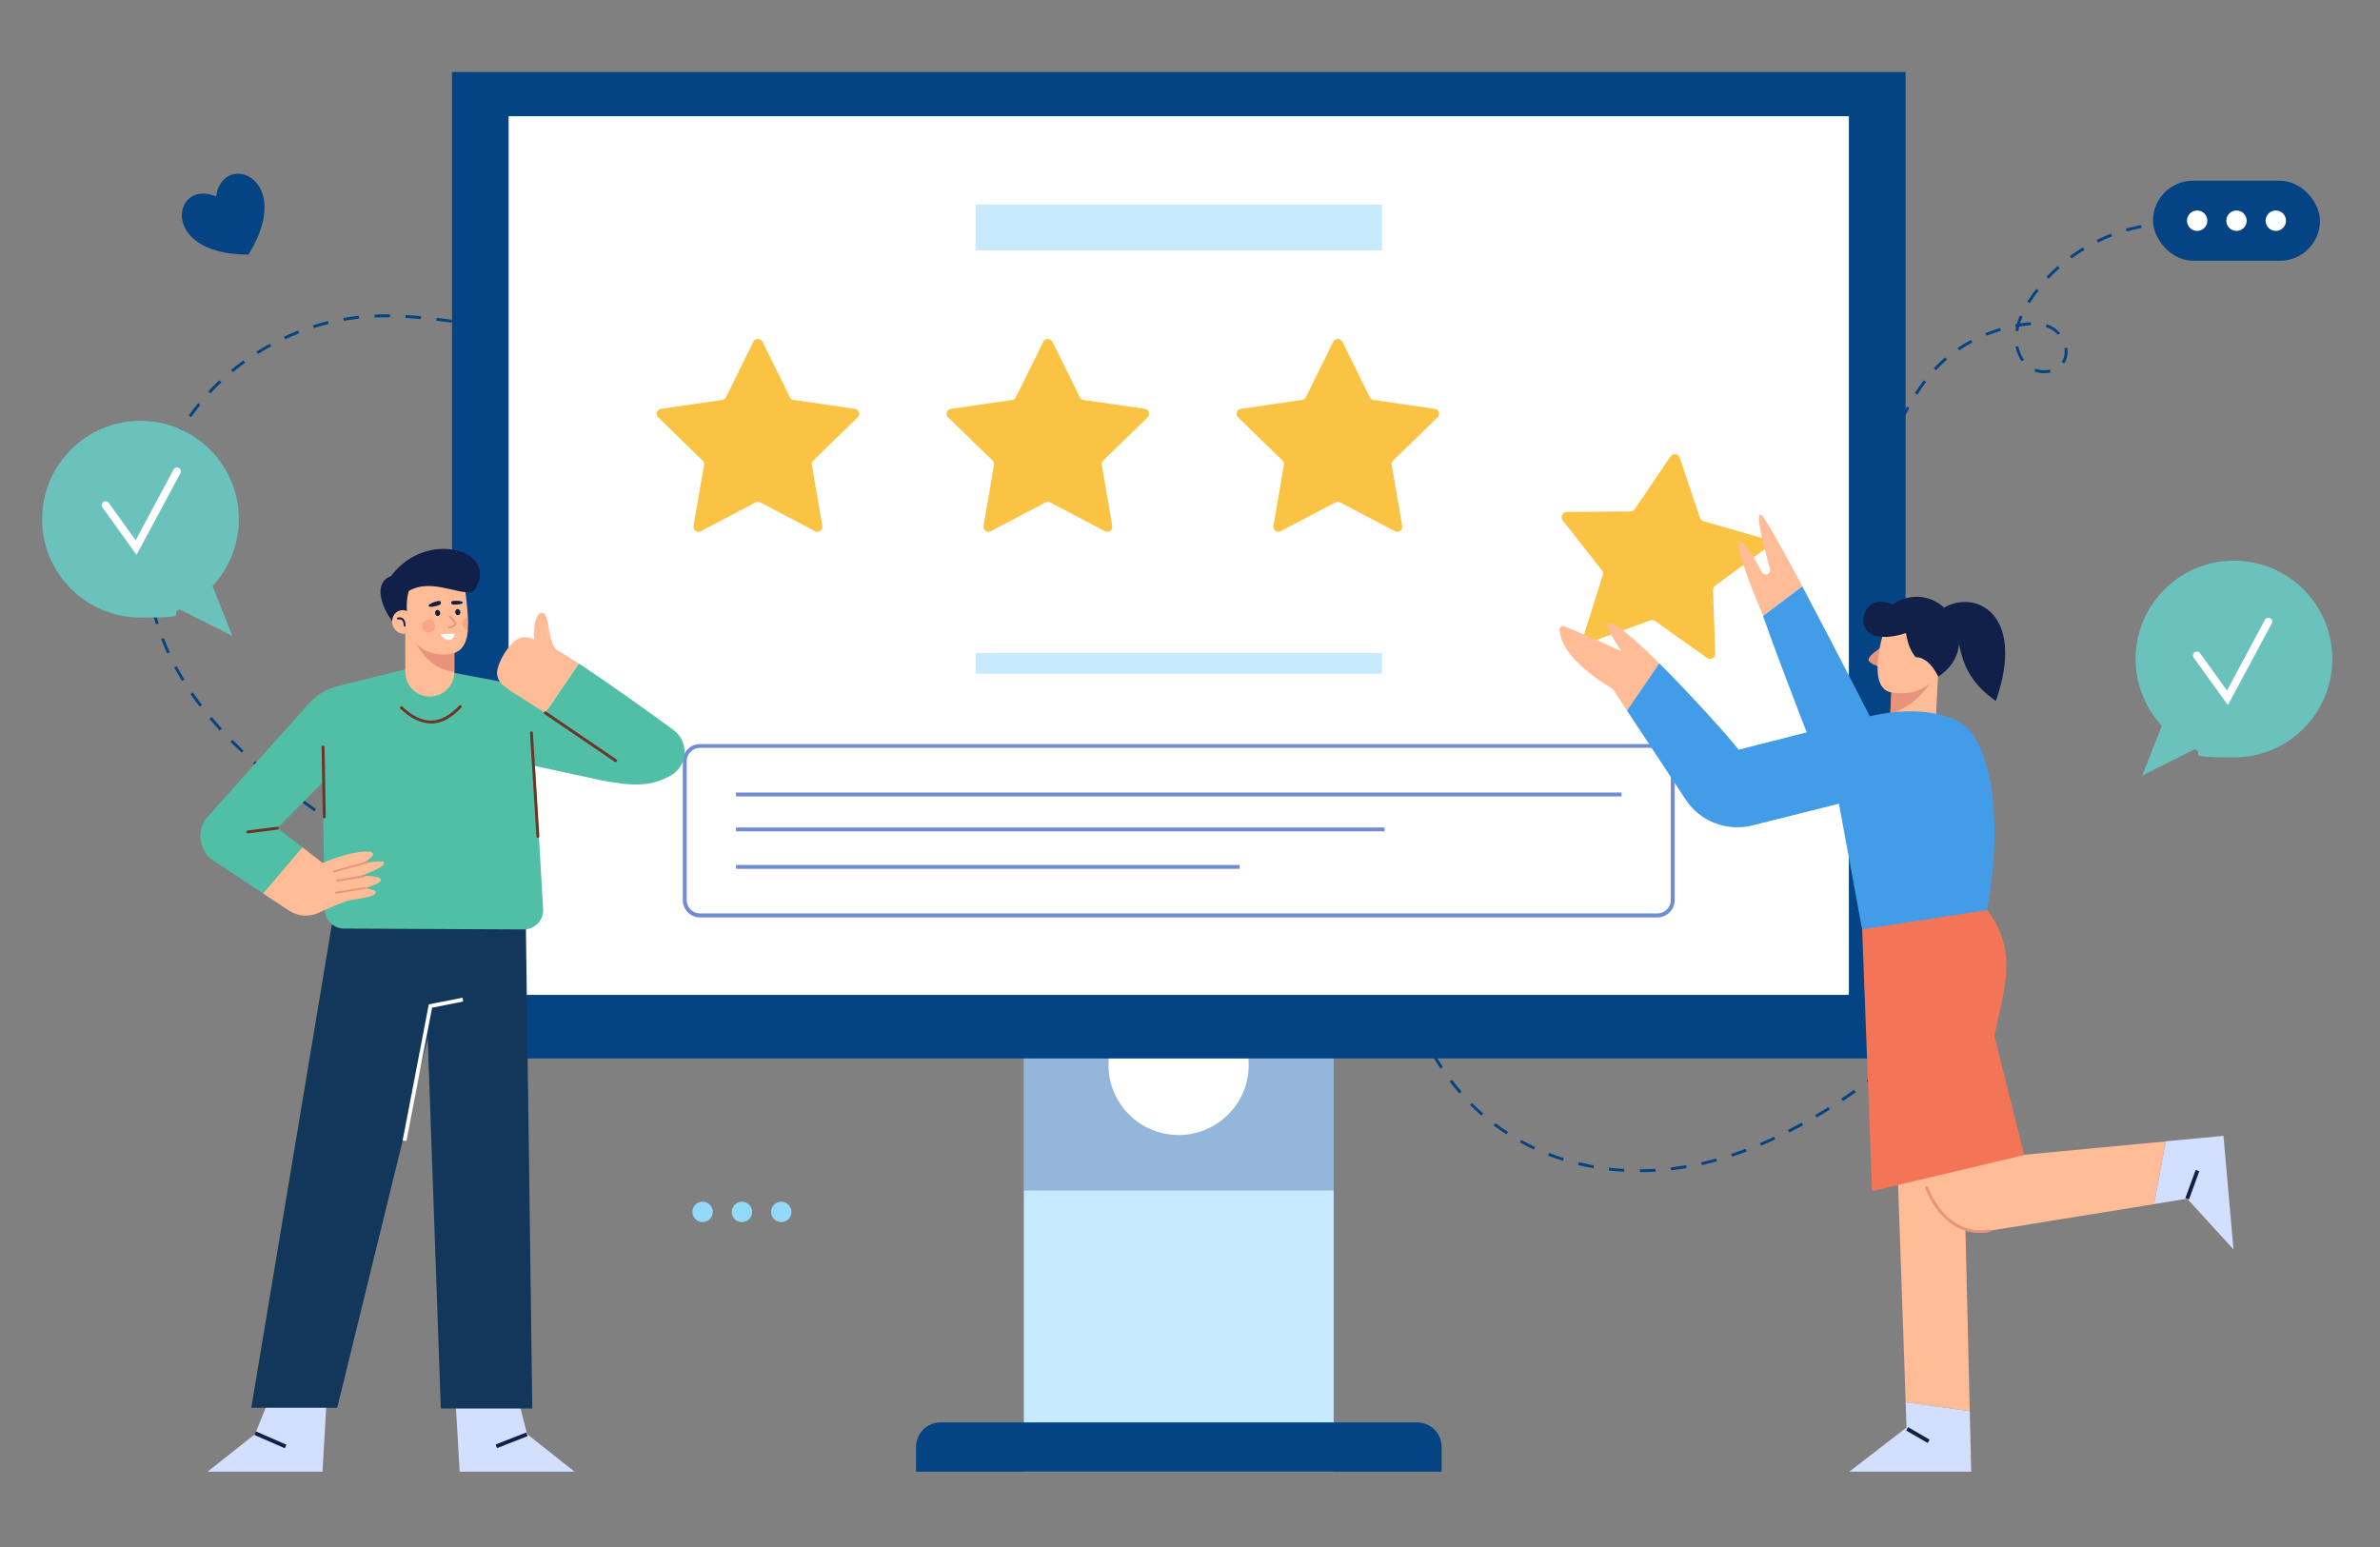 <svg xmlns="http://www.w3.org/2000/svg" id="OBJECTS" viewBox="0 0 2451.1 1593.2"><rect x="0" y="0" width="2451.1" height="1593.2" fill="#808080" stroke="none"/><defs><style>      .cls-1 {        fill: #ee6f57;      }      .cls-1, .cls-2, .cls-3, .cls-4, .cls-5, .cls-6, .cls-7, .cls-8, .cls-9, .cls-10, .cls-11, .cls-12, .cls-13, .cls-14, .cls-15, .cls-16, .cls-17, .cls-18 {        stroke-width: 0px;      }      .cls-1, .cls-17 {        opacity: .3;      }      .cls-2 {        fill: #429ce8;      }      .cls-3 {        fill: #50bfa5;      }      .cls-4 {        fill: #c7eaff;      }      .cls-5 {        fill: #ffbc96;      }      .cls-6 {        fill: #6bc1bc;      }      .cls-7 {        fill: #d3dfff;      }      .cls-8 {        fill: #044484;      }      .cls-9 {        fill: #708cd5;      }      .cls-10 {        fill: #93d9fa;      }      .cls-11 {        fill: #6f3428;      }      .cls-12 {        fill: #f47458;      }      .cls-13 {        fill: #13375b;      }      .cls-14 {        fill: #102048;      }      .cls-15 {        fill: #fbc343;      }      .cls-16 {        fill: #fff;      }      .cls-17 {        fill: #1f3c88;      }      .cls-18 {        fill: #e8947d;      }    </style></defs><g><path class="cls-8" d="M1942.5,480.6l-2.9-.8.4-1.5,2.9.8-.4,1.4ZM1947.7,463.9l-2.8-1c1.8-5.2,3.6-10.3,5.5-15.1l2.8,1.1c-1.9,4.8-3.7,9.8-5.4,15ZM1959.3,434.3l-2.7-1.2c2.3-5,4.7-9.8,7.2-14.4l2.6,1.4c-2.5,4.5-4.8,9.3-7.1,14.2ZM1974.5,406.4l-2.5-1.6c2.9-4.6,6.1-9,9.3-13.2l2.4,1.8c-3.1,4.1-6.2,8.4-9.1,13ZM2105.4,384.4c-3.5,0-7-.6-10.2-1.9l1.1-2.8c4.6,1.8,10,2.1,14.9,1l.7,2.9c-2.1.5-4.2.7-6.4.7ZM1993.8,381.3l-2.2-2.1c3.7-4,7.6-7.7,11.6-11.2l2,2.3c-3.9,3.4-7.8,7.1-11.4,11ZM2125.9,374.2l-1.4-.6-1.2-.9c2-3,3-6.5,3-10.3s-.1-2.6-.3-3.9l3-.5c.3,1.5.4,3,.4,4.4,0,4.4-1.1,8.3-3.4,11.8ZM2082.2,372.2c-3.1-4.3-5.3-9.5-6.5-15.2l2.9-.6c1,5.2,3.1,10.1,5.9,14l-2.4,1.8ZM2017.8,360.8l-1.7-2.5c4.4-3,9.1-5.8,13.8-8.3l1.4,2.7c-4.7,2.5-9.2,5.2-13.5,8.2ZM2045.7,345.9l-1.1-2.8c4.9-2,10-3.7,15.3-5.3l.8,2.9c-5.1,1.5-10.2,3.2-15,5.2ZM2119.4,345c-2.2-2.6-4.9-4.8-7.8-6.3-1.5-.8-3.1-1.5-4.8-2l1-2.8c1.8.6,3.6,1.4,5.2,2.2,3.2,1.7,6.1,4.1,8.6,6.9l-2.3,2ZM2078.5,341.1l-3-.5c.2-1.2.4-2.4.7-3.7,0,0-.1,0-.2,0l-.6-2.9c.5-.1,1.1-.2,1.6-.3.8-2.9,1.9-5.8,3.2-8.7l2.8,1.2c-1,2.4-1.9,4.7-2.6,6.9,4.2-.7,7.8-1.1,11.2-1.2v3c-3.5.1-7.4.6-12.1,1.5-.4,1.6-.7,3.2-1,4.8ZM2090.4,312.2l-2.5-1.6,1.3-2c2.5-3.8,5.2-7.6,8-11.2l2.4,1.8c-2.8,3.6-5.4,7.3-7.8,11l-1.3,2ZM2109.8,287.2l-2.2-2.1c3.7-3.9,7.5-7.7,11.6-11.2l2,2.2c-4,3.5-7.8,7.2-11.4,11ZM2133.5,266.2l-1.8-2.4c4.3-3.2,8.8-6.2,13.4-9l1.6,2.6c-4.5,2.7-9,5.7-13.2,8.8ZM2160.6,249.8l-1.3-2.7c4.8-2.4,9.8-4.5,14.8-6.5l1.1,2.8c-4.9,1.9-9.8,4-14.5,6.4ZM2190.2,238.4l-.8-2.9c5.2-1.5,10.5-2.7,15.7-3.7l.6,2.9c-5.2,1-10.4,2.2-15.4,3.6ZM2221.3,232.6l-.3-3c5-.5,10.1-.7,15.1-.7h1s0,3,0,3h-1c-4.9,0-9.9.2-14.8.7Z"></path><g><rect class="cls-8" x="2217.3" y="186.1" width="172" height="82.4" rx="41.2" ry="41.2"></rect><g><circle class="cls-16" cx="2262.8" cy="227.3" r="10.5"></circle><circle class="cls-16" cx="2303.3" cy="227.3" r="10.5"></circle><circle class="cls-16" cx="2343.8" cy="227.3" r="10.5"></circle></g></g><path class="cls-8" d="M376.5,871.9c-4.4-3-8.8-5.9-13.3-8.9l1.7-2.5c4.4,3,8.9,6,13.3,8.9l-1.7,2.5ZM350,854c-4.4-3-8.8-6-13.2-9.1l1.7-2.5c4.4,3.1,8.8,6.1,13.2,9.1l-1.7,2.5ZM323.7,835.6c-4.3-3.1-8.7-6.2-13-9.4l1.8-2.4c4.3,3.2,8.6,6.3,12.9,9.4l-1.7,2.4ZM298,816.6c-4.2-3.3-8.5-6.5-12.6-9.9l1.9-2.3c4.2,3.3,8.3,6.6,12.6,9.8l-1.8,2.4ZM272.9,796.5c-4.1-3.4-8.2-6.9-12.2-10.5l2-2.2c4,3.5,8,7,12.1,10.4l-1.9,2.3ZM248.9,775.2c-3.9-3.7-7.8-7.5-11.5-11.2l2.1-2.1c3.7,3.7,7.5,7.5,11.4,11.1l-2.1,2.2ZM226.3,752.4c-3.7-4-7.2-8-10.6-12.1l2.3-1.9c3.4,4,6.9,8,10.5,12l-2.2,2ZM205.6,727.8c-3.3-4.3-6.5-8.7-9.5-13l2.5-1.7c3,4.3,6.1,8.6,9.4,12.9l-2.4,1.8ZM187.4,701.3c-2.8-4.6-5.5-9.3-8-13.9l2.6-1.4c2.5,4.6,5.1,9.2,7.9,13.8l-2.6,1.6ZM172.2,673c-2.2-4.9-4.4-9.9-6.3-14.8l2.8-1.1c1.9,4.9,4,9.8,6.2,14.6l-2.7,1.3ZM160.6,643c-1.6-5.1-3-10.3-4.3-15.5l2.9-.7c1.2,5.1,2.6,10.3,4.2,15.3l-2.9.9ZM153.2,611.7c-.9-5.3-1.6-10.6-2.2-16l3-.3c.5,5.3,1.3,10.6,2.1,15.8l-3,.5ZM149.9,579.7c-.1-3.1-.2-6.2-.2-9.4,0-2.2,0-4.5,0-6.7h3c0,2.3,0,4.5,0,6.7,0,3.1,0,6.2.2,9.2h-3ZM153.7,547.8l-3-.3c.5-5.3,1.1-10.7,2-16l3,.5c-.8,5.2-1.5,10.5-1.9,15.8ZM158.6,516.4l-2.9-.6c1.2-5.2,2.5-10.5,4-15.6l2.9.8c-1.5,5.1-2.8,10.2-3.9,15.4ZM167.4,485.9l-2.8-1c1.8-5,3.8-10.1,5.9-15l2.8,1.2c-2.1,4.8-4.1,9.8-5.9,14.8ZM180.1,456.7l-2.7-1.4c2.5-4.8,5.1-9.5,7.9-14l2.6,1.6c-2.7,4.5-5.4,9.1-7.8,13.9ZM196.7,429.6l-2.4-1.7c3.1-4.3,6.4-8.7,9.8-12.8l2.3,1.9c-3.3,4.1-6.6,8.4-9.6,12.6ZM216.7,405l-2.2-2c3.6-3.9,7.5-7.7,11.4-11.4l2.1,2.2c-3.9,3.6-7.6,7.4-11.2,11.3ZM239.9,383.2l-1.9-2.3c4.1-3.4,8.4-6.7,12.7-9.8l1.8,2.4c-4.3,3.1-8.5,6.4-12.6,9.7ZM265.7,364.6l-1.6-2.5c4.5-2.8,9.2-5.6,13.9-8.1l1.4,2.6c-4.6,2.5-9.3,5.2-13.7,8ZM293.6,349.4l-1.3-2.7c4.9-2.3,9.8-4.4,14.8-6.3l1.1,2.8c-4.9,1.9-9.8,4-14.6,6.2ZM577.2,344.1h-.6v-3h.6c5.3,0,10.4-.1,15.3-.4l.2,3c-5,.3-10.2.4-15.5.4ZM560.6,343.7c-5.1-.3-10.4-.6-16-1.1l.3-3c5.6.5,10.8.9,15.9,1.1v3ZM608.8,342.2l-.4-3c5.3-.7,10.6-1.6,15.6-2.7l.6,2.9c-5.1,1.1-10.5,2.1-15.9,2.8ZM528.6,341c-5.3-.6-10.6-1.3-15.9-2l.4-3c5.3.7,10.6,1.4,15.9,2l-.3,3ZM323.2,337.9l-.9-2.9c5.1-1.6,10.3-3.1,15.5-4.3l.7,2.9c-5.1,1.3-10.3,2.7-15.3,4.3ZM496.8,336.8l-15.8-2.3.4-3,15.8,2.3-.4,3ZM640.3,335.2l-.9-2.9c5-1.6,10-3.5,14.8-5.6l1.2,2.7c-4.9,2.1-9.9,4.1-15.1,5.7ZM465.1,332.3c-5.3-.7-10.6-1.4-15.8-2l.4-3c5.3.6,10.6,1.3,15.9,2l-.4,3ZM354.1,330.4l-.5-3c5.3-.9,10.7-1.7,15.9-2.2l.3,3c-5.2.6-10.5,1.3-15.7,2.2ZM433.4,328.6c-5.6-.5-10.8-.9-15.9-1.2l.2-3c5.1.3,10.3.7,16,1.2l-.3,3ZM385.7,327v-3c5.2-.2,10.6-.3,16-.2v3c-5.4,0-10.7,0-16,.2Z"></path><path class="cls-8" d="M1688.9,1207.2v-3c5.2,0,10.6-.2,15.9-.5l.2,3c-5.4.3-10.8.5-16.1.5ZM1672.8,1206.8c-5.3-.3-10.7-.7-16-1.3l.3-3c5.3.6,10.6,1.1,15.8,1.3l-.2,3ZM1721,1205.3l-.3-3c5.2-.6,10.5-1.4,15.8-2.3l.5,3c-5.3.9-10.7,1.7-15.9,2.3ZM1640.9,1203.1c-5.3-.9-10.6-2-15.7-3.3l.7-2.9c5.1,1.2,10.3,2.3,15.6,3.3l-.5,3ZM1752.7,1199.9l-.7-2.9c1.9-.4,3.7-.9,5.6-1.3,3.3-.8,6.6-1.7,9.9-2.6l.8,2.9c-3.3.9-6.6,1.8-9.9,2.6-1.9.5-3.8.9-5.6,1.3ZM1609.6,1195.5c-5.1-1.6-10.2-3.4-15.2-5.3l1.1-2.8c4.9,1.9,9.9,3.7,15,5.2l-.9,2.9ZM1783.7,1191.3l-.9-2.9c5-1.6,10.1-3.4,15-5.3l1.1,2.8c-5,1.9-10.1,3.7-15.2,5.3ZM1579.6,1183.9c-4.8-2.3-9.7-4.7-14.3-7.3l1.5-2.6c4.6,2.6,9.4,5,14.2,7.2l-1.3,2.7ZM1813.7,1180l-1.2-2.8c4.8-2,9.7-4.2,14.6-6.5l1.3,2.7c-4.9,2.3-9.8,4.5-14.7,6.5ZM1551.5,1168.3c-4.5-2.9-8.9-6-13.2-9.2l1.8-2.4c4.2,3.2,8.6,6.2,13,9.1l-1.6,2.5ZM1842.8,1166.4l-1.4-2.7c4.7-2.4,9.4-4.9,14.1-7.5l1.5,2.6c-4.7,2.6-9.5,5.1-14.2,7.5ZM1870.9,1151l-1.5-2.6c4.6-2.7,9.1-5.5,13.6-8.3l1.6,2.5c-4.5,2.9-9.1,5.7-13.7,8.4ZM1525.7,1149c-4-3.5-8-7.2-11.8-11l2.1-2.1c3.8,3.8,7.7,7.4,11.6,10.8l-2,2.3ZM1898,1133.9l-1.7-2.5c4.4-2.9,8.8-6,13.2-9l1.7,2.5c-4.4,3.1-8.8,6.1-13.2,9.1ZM1503,1126.2c-3.5-4-6.9-8.2-10.1-12.5l2.4-1.8c3.2,4.2,6.6,8.4,10,12.3l-2.3,2ZM1924.3,1115.4l-1.8-2.4c4.3-3.1,8.5-6.3,12.8-9.6l1.8,2.4c-4.2,3.3-8.5,6.5-12.8,9.6ZM1483.5,1100.6c-3-4.5-5.8-9.1-8.5-13.7l2.6-1.5c2.6,4.6,5.5,9.1,8.4,13.5l-2.5,1.7ZM1949.8,1096l-1.9-2.4c4.2-3.3,8.3-6.7,12.4-10.1l1.9,2.3c-4.1,3.4-8.3,6.8-12.5,10.1ZM1467.3,1072.8c-2.4-4.7-4.7-9.6-6.8-14.6l2.7-1.2c2.1,4.9,4.4,9.7,6.8,14.4l-2.7,1.4ZM1454.5,1043.2c-1.8-5-3.6-10.2-5.1-15.2l2.9-.9c1.5,5,3.2,10.1,5.1,15.1l-2.8,1ZM1445.2,1012.5c-1.3-5.2-2.4-10.5-3.3-15.7l3-.5c.9,5.2,2,10.4,3.3,15.6l-2.9.7ZM1439.5,980.8c-.6-5.4-1.1-10.8-1.4-16l3-.2c.3,5.2.8,10.6,1.4,15.8l-3,.4ZM1440.7,948.7h-3c0-5.4.3-10.8.7-16.1l3,.2c-.4,5.2-.6,10.6-.6,15.9ZM1443,917l-3-.4c.8-5.3,1.7-10.6,2.8-15.8l2.9.6c-1.1,5.1-2.1,10.4-2.8,15.6Z"></path><g><circle class="cls-10" cx="723.6" cy="1248.1" r="10.5"></circle><circle class="cls-10" cx="764.1" cy="1248.1" r="10.5"></circle><circle class="cls-10" cx="804.6" cy="1248.1" r="10.5"></circle></g><path class="cls-8" d="M256.6,261.1c-.2.4-.4.8-.7,1.1-.4,0-.9,0-1.3,0-92.1-.6-76.3-78.9-32.1-59.9,6.9-47.6,81.9-19.9,34.1,58.8Z"></path></g><g><g><rect class="cls-4" x="1054.4" y="959.8" width="319.1" height="556"></rect><rect class="cls-17" x="1054.4" y="959.8" width="319.1" height="266.3"></rect><circle class="cls-16" cx="1214" cy="1097" r="72.2" transform="translate(-57.8 2126.4) rotate(-81.1)"></circle><path class="cls-8" d="M968.5,1464.9h491c13.9,0,25.2,11.3,25.2,25.2v25.5h-541.3v-25.5c0-13.9,11.3-25.2,25.2-25.2Z"></path></g><g><g><rect class="cls-8" x="465.5" y="74.2" width="1497" height="1015.9"></rect><rect class="cls-16" x="523.8" y="119.7" width="1380.3" height="904.9"></rect></g><g><g><path class="cls-15" d="M785.3,351.9l28.2,57.2c.7,1.5,2.2,2.6,3.9,2.8l63.1,9.2c4.2.6,5.9,5.8,2.8,8.7l-45.7,44.5c-1.2,1.2-1.8,2.9-1.5,4.5l10.8,62.9c.7,4.2-3.7,7.4-7.4,5.4l-56.5-29.7c-1.5-.8-3.3-.8-4.8,0l-56.5,29.7c-3.8,2-8.1-1.2-7.4-5.4l10.8-62.9c.3-1.7-.3-3.4-1.5-4.5l-45.7-44.5c-3-3-1.4-8.1,2.8-8.7l63.1-9.2c1.7-.2,3.1-1.3,3.9-2.8l28.2-57.2c1.9-3.8,7.3-3.8,9.2,0Z"></path><path class="cls-15" d="M1083.9,351.9l28.2,57.2c.7,1.5,2.2,2.6,3.9,2.8l63.1,9.2c4.2.6,5.9,5.8,2.8,8.7l-45.7,44.5c-1.2,1.2-1.8,2.9-1.5,4.5l10.8,62.9c.7,4.2-3.7,7.4-7.4,5.4l-56.5-29.7c-1.5-.8-3.3-.8-4.8,0l-56.5,29.7c-3.8,2-8.1-1.2-7.4-5.4l10.8-62.9c.3-1.7-.3-3.4-1.5-4.5l-45.7-44.5c-3-3-1.4-8.1,2.8-8.7l63.1-9.2c1.7-.2,3.1-1.3,3.9-2.8l28.2-57.2c1.9-3.8,7.3-3.8,9.2,0Z"></path><path class="cls-15" d="M1382.5,351.9l28.2,57.2c.7,1.5,2.2,2.6,3.9,2.8l63.1,9.2c4.2.6,5.9,5.8,2.8,8.7l-45.7,44.5c-1.2,1.2-1.8,2.9-1.5,4.5l10.8,62.9c.7,4.2-3.7,7.4-7.4,5.4l-56.5-29.7c-1.5-.8-3.3-.8-4.8,0l-56.5,29.7c-3.8,2-8.1-1.2-7.4-5.4l10.8-62.9c.3-1.7-.3-3.4-1.5-4.5l-45.7-44.5c-3-3-1.4-8.1,2.8-8.7l63.1-9.2c1.7-.2,3.1-1.3,3.9-2.8l28.2-57.2c1.9-3.8,7.3-3.8,9.2,0Z"></path></g><rect class="cls-4" x="1004.7" y="210.8" width="418.6" height="47"></rect><rect class="cls-4" x="1004.7" y="672.4" width="418.6" height="21.4"></rect><g><g><path class="cls-16" d="M720.9,768.2h986.1c8.7,0,15.7,7.1,15.7,15.7v143.1c0,8.7-7.1,15.7-15.7,15.7h-986.1c-8.7,0-15.7-7.1-15.7-15.7v-143.1c0-8.7,7.1-15.7,15.7-15.7Z"></path><path class="cls-9" d="M1707,944.8h-986.1c-9.8,0-17.7-8-17.7-17.7v-143.1c0-9.8,8-17.7,17.7-17.7h986.1c9.8,0,17.7,8,17.7,17.7v143.1c0,9.8-8,17.7-17.7,17.7ZM720.9,770.2c-7.6,0-13.7,6.2-13.7,13.7v143.1c0,7.6,6.2,13.7,13.7,13.7h986.1c7.6,0,13.7-6.2,13.7-13.7v-143.1c0-7.6-6.2-13.7-13.7-13.7h-986.1Z"></path></g><g><rect class="cls-9" x="758" y="816.2" width="912" height="4"></rect><rect class="cls-9" x="758" y="852.2" width="668" height="4"></rect><rect class="cls-9" x="758" y="890.8" width="518.7" height="4"></rect></g></g></g></g></g><g><g><g><g><g><polygon class="cls-7" points="336.6 1438.5 332.1 1515.6 213.8 1515.6 262.6 1477 279 1436.8 336.6 1438.5"></polygon><rect class="cls-14" x="276.3" y="1466.8" width="4" height="34.2" transform="translate(-1192.7 1143.8) rotate(-66.4)"></rect></g><polygon class="cls-13" points="472 940.8 466.6 962.8 440.5 1069.4 347.3 1449.8 258.8 1449.8 335.8 988 343.9 939.1 435.9 940.3 472 940.8"></polygon></g><g><g><polygon class="cls-7" points="468.9 1438.5 473.4 1515.6 591.7 1515.6 542.9 1477 532.7 1437.3 468.9 1438.5"></polygon><rect class="cls-14" x="510.1" y="1481.2" width="33.9" height="4" transform="translate(-505 294.7) rotate(-21.4)"></rect></g><polygon class="cls-13" points="548.2 1450.6 454 1450.6 440.5 1069.4 436.9 968.5 435.9 940.3 435.9 939.1 500.7 939.8 541.4 940.2 548.2 1450.6"></polygon></g><polygon class="cls-16" points="418.6 1175.1 414.7 1174.4 441.6 1034.4 476.3 1027.5 477 1031.4 445 1037.8 418.6 1175.1"></polygon></g><g><path class="cls-3" d="M431,686l124.1,23.5-7.1,30.3,11.4,197.3c.1,11.1-8.9,20.1-20,20.1l-185.1-.9c-11.3,0-20.2-9.4-19.8-20.7l-3.2-178.1,99.6-71.4Z"></path><path class="cls-5" d="M574.1,669.9c-10.6-6.8-7.6-39.3-15.9-39s-9.1,23.1-7.9,27.6c1.1,4.5,3.4,18.5,3.4,18.5l20.4-7.2Z"></path><path class="cls-3" d="M500,777.8l120,26c32,6,54.4,7.4,76-9.1l-170.2-83.2-25.7,66.3Z"></path><path class="cls-3" d="M285.7,852.8l62.8-63.2,82.5-103.7-82.7,20.5c-11.7,2.9-22.3,9.3-30.3,18.3l-105.8,118.4c-8.6,11.9-8.1,29.2,4.5,41.2l54.4,35.9,40.4-47.6-25.7-19.9Z"></path><g><path class="cls-5" d="M574.1,669.9c-31-16.6-37.1-17.4-47.7-6.1-6.5,6.9-11.8,16.7-14,25-1.7,6.5,1,13.4,6.3,17.4l6.9,5.3,35.9,22.7,34.6-50.8c-9-5.9-16.7-10.7-22-13.5Z"></path><path class="cls-3" d="M693.5,751.7c-24.4-17.8-67.9-49.1-97.3-68.3l-34.6,50.8,100.5,63.7c14.3,9.1,33.4,3.4,40.4-12,5.5-12.1,1.8-26.3-9-34.1Z"></path></g><g><path class="cls-5" d="M373.1,889.3c28.8-15.9-2.6-16.8-40.9-.6l-20.8-16.1-40.4,47.6,26.8,17.7c8.9,5.8,20.1,6.7,29.8,2.4,11.4-5.2,25.7-11.4,30.4-12.6,10.6-2.6,33.7-3.8,28-10.6l-9.8-2.6s18.5-4.9,15.9-9.1-21.4-3.2-21.4-3.2c0,0,24.2-7.8,24.8-13.2.4-4.3-22.3.4-22.3.4Z"></path><g><path class="cls-18" d="M343.9,898.5c-.4,0-.8-.3-1-.7-.1-.5.2-1.1.7-1.2l34.4-9.5c.5-.1,1.1.2,1.2.7.1.5-.2,1.1-.7,1.2l-34.4,9.5c0,0-.2,0-.3,0Z"></path><path class="cls-18" d="M346.2,920.4c-.5,0-.9-.3-1-.8,0-.5.3-1.1.8-1.2l29.9-4.9c.5,0,1.1.3,1.1.8,0,.5-.3,1.1-.8,1.2l-29.9,4.9c0,0-.1,0-.2,0Z"></path><path class="cls-18" d="M347.4,907.9c-.5,0-.9-.3-1-.8,0-.5.3-1.1.8-1.2l27.2-4.5c.5,0,1.1.3,1.2.8,0,.5-.3,1.1-.8,1.2l-27.2,4.5c0,0-.1,0-.2,0Z"></path></g></g><path class="cls-11" d="M634,784.9c-.3,0-.6,0-.8-.3l-72.4-49.2c-.7-.5-.9-1.4-.4-2.1.5-.7,1.4-.9,2.1-.4l72.4,49.2c.7.5.9,1.4.4,2.1-.3.4-.8.7-1.2.7Z"></path><path class="cls-11" d="M554,862.9c-.8,0-1.4-.6-1.5-1.4l-6.7-106.7c0-.8.6-1.5,1.4-1.6.8-.1,1.5.6,1.6,1.4l6.7,106.7c0,.8-.6,1.5-1.4,1.6,0,0,0,0,0,0Z"></path><path class="cls-11" d="M334,842.9c-.8,0-1.5-.7-1.5-1.5l-1.3-72c0-.8.6-1.5,1.5-1.5.8,0,1.5.6,1.5,1.5l1.3,72c0,.8-.6,1.5-1.5,1.5h0Z"></path><path class="cls-11" d="M255.3,858.3c-.7,0-1.4-.6-1.5-1.3-.1-.8.5-1.6,1.3-1.7l30.4-3.9c.8-.1,1.6.5,1.7,1.3.1.8-.5,1.6-1.3,1.7l-30.4,3.9c0,0-.1,0-.2,0Z"></path><path class="cls-11" d="M443.7,745c-10.2,0-20.8-5.1-31.4-15.1-.6-.6-.6-1.5,0-2.1.6-.6,1.5-.6,2.1,0,10.4,9.8,20.6,14.7,30.3,14.3,9.5-.3,19-5.5,28.3-15.5.6-.6,1.5-.6,2.1,0,.6.6.6,1.5,0,2.1-9.8,10.6-20.1,16.2-30.4,16.5-.3,0-.7,0-1,0Z"></path></g><g><g><path class="cls-5" d="M467.9,646.4v45.8c0,13.9-11.3,25.2-25.2,25.2s-25.3-11.3-25.3-25.2v-45.8h50.5Z"></path><path class="cls-18" d="M467.9,661.8v30.3c-21.8-2.6-34.9-18.8-43.4-37.1l43.4,6.8Z"></path><path class="cls-5" d="M481.9,648.9c-.9,11.2-4.6,20.4-14,23.6-1.2.4-2.5.8-4,1-16.1,2.3-27.4-3.2-35.2-10.3-3.9-3.6-6.9-7.5-9.1-11.1-.9-1.4-1.6-2.8-2.3-4-1.6-3.1-2.6-5.6-3-6.8-.2-.5-.3-.8-.3-.8l-.2-12-.4-29,40.7-13.1,24.7,15.4c0,2.4.3,5.1.6,8,.8,7.7,2,17,2.5,26.1.2,4.4.2,8.9-.2,13Z"></path><path class="cls-14" d="M420.4,639.9c-2-11.2-2.2-21.7.6-31.2,21.2-12.9,48.7,2.6,62.9,1.2,2.4-.2,4.5-1.6,5.7-3.6,24.3-40.4-51.2-61.4-86.8-13.1-17.8,6.5-11.9,30.3,3.6,49.9l14-3.3Z"></path><ellipse class="cls-5" cx="415.1" cy="640.7" rx="11.3" ry="12.3" transform="translate(-171.6 152.3) rotate(-17.3)"></ellipse></g><g><path class="cls-14" d="M468.9,630.9c.3,1.7,1.8,2.9,3.2,2.6,1.4-.3,2.3-1.9,2-3.6-.3-1.7-1.8-2.9-3.2-2.6-1.4.3-2.3,1.9-2,3.6Z"></path><path class="cls-14" d="M448.1,631.8c.3,1.7,1.8,2.9,3.2,2.6,1.4-.3,2.3-1.9,2-3.6-.3-1.7-1.8-2.9-3.2-2.6-1.4.3-2.3,1.9-2,3.6Z"></path><path class="cls-18" d="M462.3,647.4c-.5,0-.9-.4-1-.9,0-.5.4-1,.9-1.1,0,0,3.7-.4,5.7-2.5,0,0,.2-.2.1-.5-.2-1.7-3.5-4.9-5.5-6.5-.4-.3-.5-1-.2-1.4.3-.4,1-.5,1.4-.2.6.5,6,4.7,6.3,7.9,0,.8-.2,1.5-.7,2-2.5,2.7-6.8,3.1-7,3.1,0,0,0,0,0,0Z"></path><path class="cls-16" d="M468.6,652.7c-2.8,9.8-10.9,7.3-15.2.3l15.2-.3Z"></path><path class="cls-14" d="M464.7,620.5c-.2,2.9,3.9,2.1,5.5,2.1,3.3,0,6.4-1,6.5-2s-2.7-1.8-6-1.8c-3.3,0-5.9-.3-6,1.7Z"></path><path class="cls-14" d="M454,620.2c.8,3.1-3.7,3.5-5.4,4-3.5,1.1-7,.9-7.3-.2-.2-1.1,2.4-2.8,5.9-3.9,3.5-1.1,6.1-2.2,6.7,0Z"></path><path class="cls-1" d="M448.1,644.8c0,3.6-2.9,6.6-6.6,6.6s-6.6-2.9-6.6-6.6,2.9-6.6,6.6-6.6,6.6,2.9,6.6,6.6Z"></path><path class="cls-1" d="M481.9,648.9c-3.2-.4-5.7-3.2-5.7-6.5s2.6-6.2,5.8-6.5c.2,4.4.2,8.9-.2,13Z"></path></g><path class="cls-14" d="M416.7,645c-.6,0-1-.4-1-1,0-2.6-.6-4.5-1.8-5.4-1.1-.9-2.7-.8-3.8-.6-.5.1-1.1-.2-1.2-.8-.1-.5.2-1.1.8-1.2,2.2-.5,4.1-.1,5.4,1,1.7,1.3,2.5,3.7,2.5,7s-.4,1-1,1Z"></path></g></g><g><path class="cls-6" d="M219,603.5c16.7-18.1,27-42.2,27-68.8,0-55.9-45.3-101.3-101.3-101.3s-101.3,45.3-101.3,101.3,45.3,101.3,101.3,101.3,28-3,40.4-8.4l54.1,27.2-20.2-51.2Z"></path><path class="cls-16" d="M140.7,571.5l-35.2-48.9c-1.3-1.8-.9-4.3.9-5.6,1.8-1.3,4.3-.9,5.6.9l27.7,38.5,39.1-72.9c1-2,3.5-2.7,5.4-1.6,1.9,1,2.7,3.5,1.6,5.4l-45.2,84.2Z"></path></g></g><g><g><g><polygon class="cls-5" points="2021 1134.3 1952.9 1166.1 1962.6 1444.2 2028.6 1453.2 2021 1134.3"></polygon><g><polygon class="cls-7" points="1962.6 1444.2 1963.5 1470.2 1904.5 1515.6 2030.1 1515.6 2028.6 1453.2 1962.6 1444.2"></polygon><rect class="cls-14" x="1972.6" y="1463.8" width="4" height="25.6" transform="translate(-290.9 2449.7) rotate(-60)"></rect></g></g><g><path class="cls-5" d="M2060.7,1191.4l-5.7-30.6-78.3,25,7.6,37.4c3.1,15.2,12.4,28.5,25.6,36.7,11.5,7.1,25.2,9.8,38.6,7.7l170-27.5,11.9-64.6-169.7,16Z"></path><path class="cls-18" d="M2039.3,1269.8c-15.7,0-29.8-7-41.4-20.5-10.3-12.1-14.9-25.1-15.1-25.6-.3-.8.1-1.6.9-1.9.8-.3,1.6.1,1.9.9.2.5,18.1,51,62.5,43.4.8-.1,1.6.4,1.7,1.2.1.8-.4,1.6-1.2,1.7-3.2.5-6.3.8-9.4.8Z"></path><g><polygon class="cls-7" points="2300.2 1286.7 2289.9 1169.8 2230.4 1175.4 2218.5 1240 2252.5 1234.5 2300.2 1286.7"></polygon><rect class="cls-14" x="2242.4" y="1218" width="30.9" height="4" transform="translate(336.2 2921.1) rotate(-69.9)"></rect></g></g><path class="cls-12" d="M2046.5,937.2c32.3,42,17.6,81.7,7.4,129.4l30.8,122.9-156.7,37.2-10.2-269.5,63.6-34.6,65.3,14.8Z"></path><g><path class="cls-18" d="M1939.1,665.7s-18.2,10.9-14.2,15.3c4,4.4,12.2,5.9,12.2,5.9l2-21.2Z"></path><rect class="cls-5" x="1928.1" y="698.9" width="85.7" height="47" transform="translate(1146.5 2652.8) rotate(-87)"></rect><path class="cls-18" d="M1987.5,703.7c-9.7,15.1-23.5,25.8-40.8,31.7l2.3-43.5,38.5,11.8Z"></path><path class="cls-5" d="M1940.7,648s-19.9,60.6,7.2,65.1c27,4.5,39.6-9.4,39.6-9.4l9.1-39.1-18.9-26.1-37,9.5Z"></path><path class="cls-5" d="M1984.8,681.3c-3.1,5.4-9.4,7.6-14,4.9-4.7-2.7-6-9.2-2.9-14.6,3.1-5.4,9.4-7.6,14-4.9,4.7,2.7,6,9.2,2.9,14.6Z"></path><path class="cls-14" d="M1972.8,676.7c-5.3-6.2-8.3-14.8-9.9-24.7-64.7,20.8-47.9-47.6-14.3-29.3,49.7-32.4,98.4,40.4,47.6,74.2-7-13.9-14.9-20.1-23.4-20.1Z"></path><path class="cls-14" d="M2000.8,626.5c33.3-20.3,86.1,5.3,54.7,95.4-52-36.1-28.2-75.8-54.7-95.4Z"></path></g><g><path class="cls-15" d="M1729.9,471.3l20.9,62.1c.6,1.7,1.9,2.9,3.6,3.4l63.1,18.1c4.3,1.2,5.3,6.8,1.7,9.4l-52.8,38.9c-1.4,1-2.2,2.7-2.2,4.5l2.3,65.4c.2,4.4-4.8,7.1-8.4,4.5l-53.5-38c-1.4-1-3.3-1.3-4.9-.7l-61.8,22.4c-4.2,1.5-8.2-2.4-6.9-6.6l19.7-62.4c.5-1.7.2-3.5-.9-4.9l-40.4-51.5c-2.7-3.5-.3-8.6,4.1-8.6l65.7-.6c1.8,0,3.4-.9,4.4-2.3l36.8-54.3c2.5-3.6,8.1-2.9,9.5,1.3Z"></path><g><path class="cls-5" d="M1813.6,530.3c-7-2.4,5.7,43.1,9.3,55.5.5,1.9-.2,3.8-1.7,5-2.3,1.6-5.4.9-6.7-1.6-5.4-10.3-18.3-33.6-22.8-31.3-5,2.6,7.3,36.3,24.1,76.4l40.4-30.5c-21.4-40.1-39.4-72.5-42.5-73.6Z"></path><path class="cls-2" d="M1936.3,758.4s-44.7-87.8-80.2-154.5l-40.4,30.5c23.3,65.4,57.3,151.4,57.3,151.4l63.3-27.4Z"></path></g><g><path class="cls-5" d="M1655.5,643c-2.3,3.4,14.5,27.8,14.5,27.8-25.9-11.9-49.2-21.8-58.8-25.8-2.4-1-5.1.8-5,3.4,1.1,31.5,54.5,60.8,54.5,60.8l15,22.7,33.3-48.6c-26.3-26-49.5-46-53.3-40.2Z"></path><path class="cls-2" d="M2018.5,743.8c-12.8-7.2-29.3-11-49.9-11.2-14.6-.1-29.2,1.8-43.5,5.2l-134.5,34.3c-9.6-12.4-48.2-55.6-81.7-88.9l-33.3,48.6,60.4,91.6c7.4,11.3,18.2,19.9,30.9,24.6,12.1,4.5,25.3,5.2,37.8,2.1l89.2-22.4,23.8,129.4,128.8-19.9c17.6-99.3,2.4-176.2-28.1-193.4Z"></path></g></g></g><g><path class="cls-6" d="M2226.4,747.5c-16.7-18.1-27-42.2-27-68.8,0-55.9,45.3-101.3,101.3-101.3s101.3,45.3,101.3,101.3-45.3,101.3-101.3,101.3-28-3-40.4-8.4l-54.1,27.2,20.2-51.2Z"></path><path class="cls-16" d="M2294.5,726.3l-35.2-48.9c-1.3-1.8-.9-4.3.9-5.6,1.8-1.3,4.3-.9,5.6.9l27.7,38.5,39.1-72.9c1-1.9,3.5-2.7,5.4-1.6,1.9,1,2.7,3.5,1.6,5.4l-45.2,84.2Z"></path></g></g></svg>